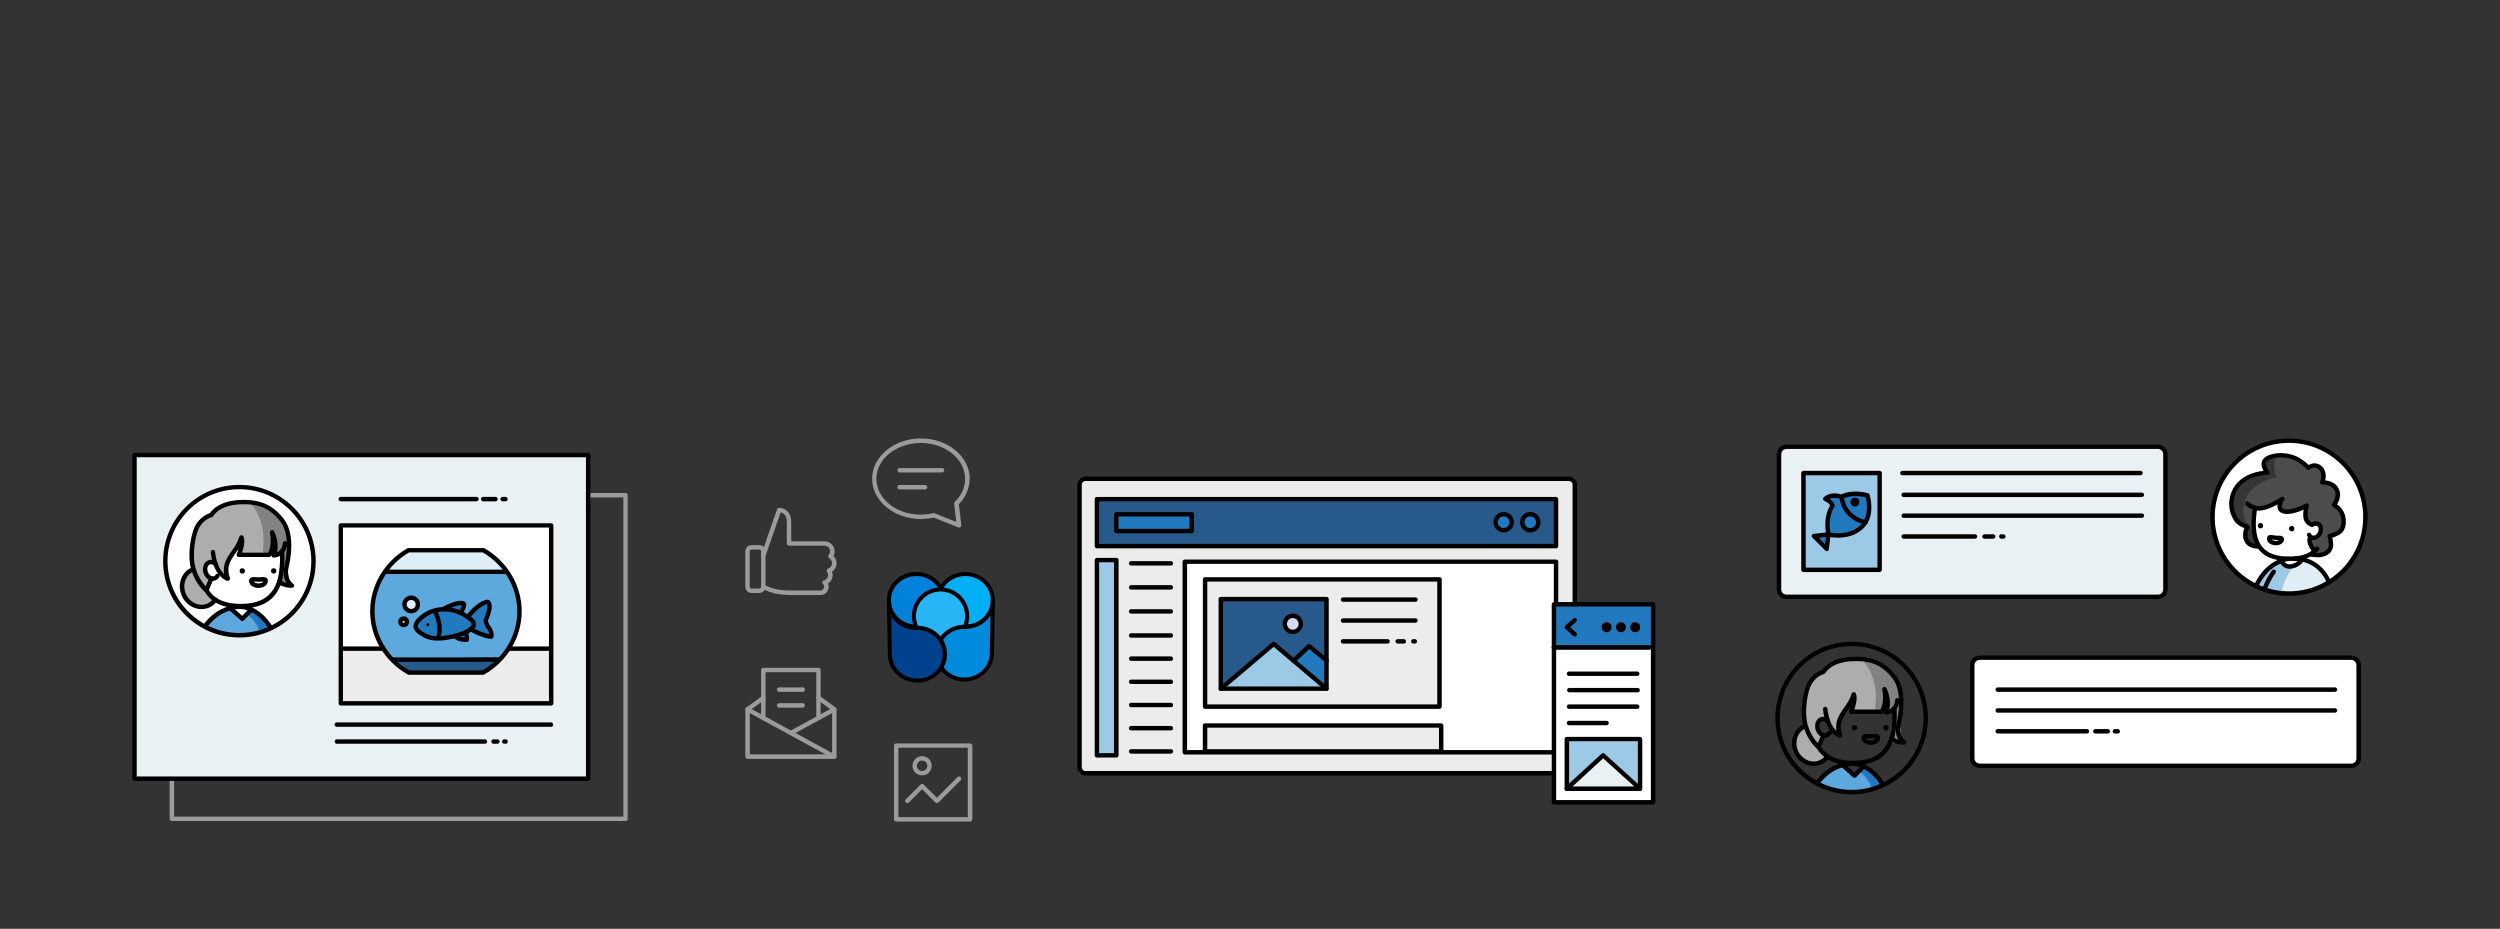 <?xml version="1.0" encoding="utf-8"?>
<!-- Generator: Adobe Illustrator 27.6.1, SVG Export Plug-In . SVG Version: 6.00 Build 0)  -->
<svg version="1.1" id="Layer_1" xmlns="http://www.w3.org/2000/svg" xmlns:xlink="http://www.w3.org/1999/xlink" x="0px" y="0px"
	 viewBox="0 0 2880 1070" style="enable-background:new 0 0 2880 1070;" xml:space="preserve">
<rect x="0" y="0" width="2880" height="1070" fill="#333333" stroke="none"/>
<style type="text/css">
	.st0{fill:#9B9B9B;}
	.st1{fill:#ECECEC;}
	.st2{fill:#9CC9E5;}
	.st3{fill:#FFFFFF;}
	.st4{fill:#27598B;}
	.st5{fill:#2279BE;}
	.st6{fill:#D4DAF4;}
	.st7{fill:#E9F1F4;}
	.st8{clip-path:url(#SVGID_00000061459630469573261260000006094577071174902927_);}
	.st9{fill:#ADADAD;}
	.st10{fill:#828282;}
	.st11{fill:#5DA8DD;}
	.st12{fill:#DFEDF4;}
	.st13{clip-path:url(#SVGID_00000122706213030509930800000009235136039242924966_);}
	.st14{clip-path:url(#SVGID_00000065041856598446962550000011941806114678287233_);}
	.st15{fill:#4D4C4D;}
	.st16{fill:#353535;}
	.st17{fill:#00AFF5;}
	.st18{fill:#0081DB;}
	.st19{fill:none;stroke:#000000;stroke-width:4.253;stroke-miterlimit:10;}
	.st20{fill:#27B5F6;}
	.st21{fill:#008ADB;}
	.st22{fill:#00418D;}
</style>
<path class="st0" d="M720.7,945.8H198c-1.4,0-2.6-1.1-2.6-2.5V570.4c0-1.4,1.1-2.5,2.6-2.5h522.6c1.4,0,2.5,1.1,2.5,2.5v372.8
	C723.2,944.7,722.1,945.8,720.7,945.8z M200.6,940.7h517.5V573H200.6L200.6,940.7z"/>
<rect x="1243.6" y="551.5" class="st1" width="570.6" height="339.3"/>
<rect x="1263.6" y="646.4" class="st2" width="22.3" height="225.6"/>
<rect x="1364.9" y="647.1" class="st3" width="427.6" height="219.5"/>
<rect x="1388.2" y="667.4" class="st1" width="272" height="149.7"/>
<rect x="1263.6" y="574.9" class="st4" width="528.8" height="54.2"/>
<circle class="st5" cx="1731.9" cy="601.7" r="9.3"/>
<circle class="st5" cx="1763.7" cy="601.6" r="9.3"/>
<rect x="1286" y="593.4" class="st5" width="86.9" height="17.5"/>
<path d="M1807.4,893.4h-557c-5.2,0-9.3-4.2-9.3-9.3V558.3c0-5.2,4.2-9.3,9.3-9.3h557c5.2,0,9.3,4.2,9.3,9.3V884
	C1816.7,889.2,1812.6,893.3,1807.4,893.4z M1250.4,554.1c-2.3,0-4.2,1.9-4.2,4.2V884c0,2.3,1.9,4.2,4.2,4.2h557
	c2.3,0,4.2-1.9,4.2-4.2V558.3c0-2.3-1.9-4.2-4.2-4.2H1250.4z"/>
<path d="M1792.5,869.2h-427.6c-1.4,0-2.6-1.1-2.6-2.5c0,0,0,0,0,0V647.1c0-1.4,1.1-2.5,2.6-2.5l0,0h427.6c1.4,0,2.6,1.1,2.6,2.5
	c0,0,0,0,0,0v219.5C1795,868,1793.9,869.2,1792.5,869.2L1792.5,869.2z M1367.5,864.1h422.5V649.6h-422.5V864.1z"/>
<path d="M1792.5,631.7h-528.8c-1.4,0-2.6-1.1-2.6-2.5c0,0,0,0,0,0v-54.2c0-1.4,1.1-2.5,2.6-2.5l0,0h528.8c1.4,0,2.6,1.1,2.6,2.5
	c0,0,0,0,0,0v54.2C1795,630.6,1793.9,631.7,1792.5,631.7z M1266.2,626.6h523.7v-49.1h-523.7V626.6z"/>
<path d="M1372.9,614.3H1286c-1.4,0-2.5-1.1-2.6-2.5v-19.3c0-1.4,1.1-2.5,2.6-2.5h86.9c1.4,0,2.6,1.1,2.6,2.5c0,0,0,0,0,0v19.3
	C1375.5,613.1,1374.3,614.3,1372.9,614.3L1372.9,614.3z M1288.5,609.2h81.8v-14.2h-81.8V609.2z"/>
<path d="M1732.2,613.4c-6.5,0-11.8-5.3-11.8-11.8s5.3-11.8,11.8-11.8c6.5,0,11.8,5.3,11.8,11.8
	C1744,608.1,1738.7,613.4,1732.2,613.4z M1732.2,594.9c-3.7,0-6.7,3-6.7,6.7s3,6.7,6.7,6.7c3.7,0,6.7-3,6.7-6.7
	C1738.9,597.9,1735.9,594.9,1732.2,594.9z"/>
<path d="M1762.9,613.4c-6.5,0-11.8-5.3-11.8-11.8s5.3-11.8,11.8-11.8c6.5,0,11.8,5.3,11.8,11.8
	C1774.7,608.1,1769.4,613.4,1762.9,613.4z M1762.9,594.9c-3.7,0-6.7,3-6.7,6.7c0,3.7,3,6.7,6.7,6.7c3.7,0,6.7-3,6.7-6.7
	C1769.6,597.9,1766.6,594.9,1762.9,594.9z"/>
<path d="M1349,651.5H1303c-1.4,0-2.5-1.1-2.5-2.6c0-1.4,1.1-2.5,2.5-2.5h45.9c1.4,0,2.5,1.1,2.5,2.6
	C1351.5,650.4,1350.4,651.5,1349,651.5z"/>
<path d="M1349,679.2H1303c-1.4,0-2.5-1.1-2.5-2.6c0-1.4,1.1-2.5,2.5-2.5h45.9c1.4,0,2.5,1.1,2.5,2.6
	C1351.5,678.1,1350.4,679.2,1349,679.2z"/>
<path d="M1349,706.9H1303c-1.4,0-2.5-1.1-2.5-2.6c0-1.4,1.1-2.5,2.5-2.5h45.9c1.4,0,2.5,1.1,2.5,2.6
	C1351.5,705.8,1350.4,706.9,1349,706.9z"/>
<path d="M1349,734.6H1303c-1.4,0-2.5-1.1-2.5-2.6c0-1.4,1.1-2.5,2.5-2.5h45.9c1.4,0,2.5,1.1,2.5,2.6
	C1351.5,733.5,1350.4,734.6,1349,734.6z"/>
<path d="M1349,761.3H1303c-1.4,0-2.5-1.1-2.5-2.6c0-1.4,1.1-2.5,2.5-2.5h45.9c1.4,0,2.5,1.1,2.5,2.6
	C1351.5,760.2,1350.4,761.3,1349,761.3z"/>
<path d="M1349,788H1303c-1.4,0-2.5-1.1-2.5-2.6c0-1.4,1.1-2.5,2.5-2.5h45.9c1.4,0,2.5,1.1,2.5,2.6C1351.5,786.9,1350.4,788,1349,788
	z"/>
<path d="M1349,814.7H1303c-1.4,0-2.5-1.1-2.5-2.6c0-1.4,1.1-2.5,2.5-2.5h45.9c1.4,0,2.5,1.1,2.5,2.6
	C1351.5,813.6,1350.4,814.7,1349,814.7z"/>
<path d="M1349,841.4H1303c-1.4,0-2.5-1.1-2.5-2.6c0-1.4,1.1-2.5,2.5-2.5h45.9c1.4,0,2.5,1.1,2.5,2.6
	C1351.5,840.3,1350.4,841.4,1349,841.4z"/>
<path d="M1349,868.2H1303c-1.4,0-2.5-1.1-2.5-2.6c0-1.4,1.1-2.5,2.5-2.5h45.9c1.4,0,2.6,1.1,2.6,2.5
	C1351.5,867,1350.4,868.1,1349,868.2C1349,868.2,1349,868.2,1349,868.2z"/>
<path d="M1658.3,816.6h-270c-1.4,0-2.6-1.1-2.6-2.5c0,0,0,0,0,0V667.4c0-1.4,1.1-2.5,2.6-2.5l0,0h270c1.4,0,2.6,1.1,2.6,2.5
	c0,0,0,0,0,0V814C1660.8,815.4,1659.7,816.6,1658.3,816.6L1658.3,816.6z M1390.8,811.5h264.9V670h-264.9V811.5z"/>
<path d="M1286,872.7h-22.3c-1.4,0-2.6-1.1-2.6-2.5c0,0,0,0,0,0V645.2c0-1.4,1.1-2.5,2.6-2.5l0,0h22.3c1.4,0,2.6,1.1,2.6,2.5
	c0,0,0,0,0,0v224.9C1288.5,871.5,1287.4,872.7,1286,872.7L1286,872.7z M1266.2,867.6h17.2V647.7h-17.2L1266.2,867.6z"/>
<path class="st0" d="M1104.7,607.7c-0.3,0-0.6-0.1-0.9-0.2l-28.1-11.2c-4.9,1-9.9,1.5-14.8,1.6c-31,0-56.2-20.8-56.2-46.4
	s25.2-46.4,56.2-46.4s56.2,20.8,56.2,46.4c-0.2,11-4.7,21.5-12.5,29.3l2.8,24.1c0.2,1.4-0.8,2.7-2.2,2.8
	C1104.9,607.7,1104.8,607.7,1104.7,607.7L1104.7,607.7z M1075.9,591.2c0.3,0,0.6,0.1,0.9,0.2l24.8,9.9l-2.4-21.1
	c-0.1-0.8,0.2-1.6,0.8-2.2c7.4-6.8,11.7-16.4,11.8-26.4c0-22.8-22.9-41.3-51.1-41.3s-51.1,18.5-51.1,41.3s22.9,41.3,51.1,41.3
	c4.9-0.1,9.8-0.6,14.6-1.7C1075.5,591.2,1075.7,591.2,1075.9,591.2z"/>
<path class="st0" d="M1085.2,544.3h-48.8c-1.4,0-2.5-1.1-2.5-2.6c0-1.4,1.1-2.5,2.5-2.5h48.8c1.4,0,2.5,1.1,2.5,2.6
	C1087.7,543.2,1086.6,544.3,1085.2,544.3z"/>
<path class="st0" d="M1065.7,563.8h-29.3c-1.4,0-2.6-1.1-2.6-2.5c0-1.4,1.1-2.6,2.5-2.6c0,0,0,0,0,0h29.3c1.4,0,2.6,1.1,2.6,2.5
	C1068.2,562.7,1067.1,563.8,1065.7,563.8C1065.7,563.8,1065.7,563.8,1065.7,563.8z"/>
<path class="st0" d="M907.4,685.3c-10.2,0-20.2-2.4-29.3-7.1c-1.3-0.6-1.7-2.2-1.1-3.4c0.6-1.3,2.2-1.7,3.4-1.1l0,0
	c8.7,4.5,18.5,6.7,28.3,6.5h36.4c2.3,0,4.2-1.9,4.3-4.2c0-1.2-0.5-2.3-1.3-3.1c-1-1-1.1-2.6-0.1-3.6c0.3-0.3,0.7-0.6,1.2-0.7
	c3.5-1,5.5-4.5,4.5-8c-0.2-0.7-0.5-1.3-0.9-1.9c-0.8-1.2-0.5-2.8,0.7-3.5c0.2-0.1,0.4-0.2,0.6-0.3c3.4-1.2,5.2-4.8,4-8.2
	c-0.5-1.5-1.5-2.7-2.8-3.5c-1.2-0.7-1.6-2.3-0.9-3.5c0.1-0.1,0.2-0.3,0.3-0.4c2.3-2.7,2-6.8-0.7-9.1c-1.2-1-2.7-1.6-4.2-1.6h-40.9
	c-1.4,0-2.5-1.1-2.5-2.5v-25c0-8-4.5-10.2-7.1-10.8l-17.5,50.3c-0.5,1.3-1.9,2-3.3,1.5c-1.3-0.5-2-1.9-1.5-3.2l18.2-52.2
	c0.4-1,1.3-1.7,2.4-1.7c4.8,0,13.9,3.4,13.9,16.2v22.4h38.4c6.4,0,11.6,5.2,11.6,11.6c0,1.8-0.4,3.7-1.3,5.3
	c4.6,4.4,4.8,11.7,0.3,16.4c-0.6,0.6-1.3,1.2-2,1.7c1.8,5,0,10.6-4.4,13.5c-0.1,0.1-0.2,0.1-0.3,0.2c2.1,4.7,0,10.2-4.7,12.4
	c-1.2,0.5-2.5,0.8-3.9,0.8h-36.3C908.4,685.3,907.9,685.3,907.4,685.3z"/>
<path class="st0" d="M874.8,683.1h-9.1c-3.9,0-7.1-3.2-7.1-7.1v-40.9c0-3.9,3.2-7.1,7.1-7.1h9.1c3.9,0,7.1,3.2,7.1,7.1V676
	C881.8,679.9,878.7,683.1,874.8,683.1z M865.7,633.1c-1.1,0-2,0.9-2,2V676c0,1.1,0.9,2,2,2h9.1c1.1,0,2-0.9,2-2v-40.9
	c0-1.1-0.9-2-2-2L865.7,633.1z"/>
<rect x="1790.1" y="696.1" class="st5" width="115.2" height="49.6"/>
<rect x="1790.1" y="747.2" class="st3" width="114.2" height="177.1"/>
<path d="M1900.1,748.3h-109.9c-1.4,0-2.6-1.1-2.6-2.5c0-1.4,1.1-2.6,2.5-2.6c0,0,0,0,0,0h109.9c1.4,0,2.5,1.1,2.5,2.6
	C1902.6,747.1,1901.5,748.3,1900.1,748.3z"/>
<path d="M1900.1,748.3h-109.9c-1.4,0-2.6-1.1-2.6-2.5c0-1.4,1.1-2.6,2.5-2.6c0,0,0,0,0,0h109.9c1.4,0,2.5,1.1,2.5,2.6
	C1902.6,747.1,1901.5,748.3,1900.1,748.3z"/>
<path d="M1814.1,733.3c-0.6,0-1.2-0.2-1.7-0.7l-9-8.1c-1.1-0.9-1.2-2.5-0.2-3.6c0.9-1.1,2.5-1.2,3.6-0.2c0,0,0,0,0,0l9,8.1
	c1,0.9,1.1,2.6,0.2,3.6C1815.5,733,1814.8,733.3,1814.1,733.3L1814.1,733.3z"/>
<path d="M1805.1,725.1c-1.4,0-2.6-1.1-2.6-2.5c0-0.7,0.3-1.4,0.8-1.9l9-8.1c1-0.9,2.7-0.9,3.6,0.2c0.9,1,0.9,2.7-0.2,3.6l0,0l-9,8.1
	C1806.3,724.9,1805.7,725.1,1805.1,725.1z"/>
<circle cx="1850.8" cy="722.6" r="5.7"/>
<circle cx="1867.3" cy="722.6" r="5.7"/>
<circle cx="1883.8" cy="722.6" r="5.7"/>
<path d="M1886.2,778.7h-78.7c-1.4,0-2.6-1.1-2.6-2.5c0-1.4,1.1-2.6,2.5-2.6c0,0,0,0,0,0h78.7c1.4,0,2.5,1.1,2.5,2.6
	C1888.7,777.5,1887.6,778.7,1886.2,778.7z"/>
<path d="M1886.6,797.6h-78.7c-1.4,0-2.6-1.1-2.6-2.5c0-1.4,1.1-2.6,2.5-2.6c0,0,0,0,0,0h78.7c1.4,0,2.6,1.1,2.6,2.5
	C1889.2,796.5,1888,797.6,1886.6,797.6C1886.6,797.6,1886.6,797.6,1886.6,797.6z"/>
<path d="M1886.2,816.6h-78.7c-1.4,0-2.6-1.1-2.6-2.5c0-1.4,1.1-2.6,2.5-2.6c0,0,0,0,0,0h78.7c1.4,0,2.5,1.1,2.5,2.6
	C1888.7,815.4,1887.6,816.6,1886.2,816.6z"/>
<path d="M1850.8,835.5h-43.3c-1.4,0-2.6-1.1-2.6-2.5c0-1.4,1.1-2.6,2.5-2.6c0,0,0,0,0,0h43.3c1.4,0,2.6,1.1,2.6,2.5
	C1853.4,834.4,1852.2,835.5,1850.8,835.5C1850.8,835.5,1850.8,835.5,1850.8,835.5z"/>
<path d="M1904.4,926.8h-114.2c-1.4,0-2.6-1.1-2.6-2.5c0,0,0,0,0,0V696.1c0-1.4,1.1-2.5,2.6-2.5h114.2c1.4,0,2.5,1.1,2.6,2.5v228.2
	C1906.9,925.7,1905.8,926.8,1904.4,926.8z M1792.7,921.7h109.1V698.7h-109.1V921.7z"/>
<rect x="1805.1" y="851.3" class="st2" width="84.3" height="57.2"/>
<path d="M1889.3,911.1h-84.3c-1.4,0-2.6-1.1-2.6-2.5c0,0,0,0,0,0v-57.2c0-1.4,1.1-2.5,2.6-2.5h84.3c1.4,0,2.5,1.1,2.6,2.5v57.2
	C1891.9,909.9,1890.7,911.1,1889.3,911.1L1889.3,911.1z M1807.6,906h79.2v-52.1h-79.2V906z"/>
<path class="st0" d="M961,874.2h-99.9c-1.4,0-2.5-1.1-2.5-2.5v-54.5c0-0.8,0.4-1.6,1.1-2.1l18.2-13.2c1.2-0.8,2.7-0.5,3.6,0.6
	c0.8,1.1,0.5,2.7-0.6,3.5l-17.1,12.4v50.6h94.8v-50.6L941.4,806c-1.1-0.8-1.4-2.4-0.6-3.6s2.4-1.4,3.6-0.6l18.2,13.2
	c0.7,0.5,1.1,1.2,1.1,2.1v54.5C963.6,873,962.4,874.2,961,874.2C961,874.2,961,874.2,961,874.2z"/>
<path class="st0" d="M942.9,829.7c-1.4,0-2.5-1.1-2.5-2.5v-52.8h-58.5v52.8c0,1.4-1.1,2.5-2.6,2.5c-1.4,0-2.5-1.1-2.5-2.5v-55.4
	c0-1.4,1.1-2.5,2.5-2.5h63.6c1.4,0,2.5,1.1,2.5,2.5v55.4C945.4,828.5,944.3,829.7,942.9,829.7C942.9,829.7,942.9,829.7,942.9,829.7z
	"/>
<path class="st0" d="M961,874.2c-0.4,0-0.8-0.1-1.2-0.3l-99.9-54.5c-1.2-0.7-1.7-2.3-1-3.5c0.7-1.2,2.2-1.6,3.4-1l99.9,54.5
	c1.2,0.7,1.7,2.2,1,3.5C962.8,873.7,961.9,874.2,961,874.2L961,874.2z"/>
<path class="st0" d="M911.1,846.9c-1.4,0-2.6-1.1-2.6-2.5c0-0.9,0.5-1.8,1.3-2.2l49.9-27.2c1.2-0.7,2.8-0.2,3.4,1.1
	c0.6,1.2,0.2,2.7-1,3.4l-49.9,27.2C911.9,846.8,911.5,846.9,911.1,846.9z"/>
<path class="st0" d="M924.7,797h-27.2c-1.4,0-2.5-1.1-2.5-2.6c0-1.4,1.1-2.5,2.5-2.5h27.2c1.4,0,2.6,1.1,2.6,2.5
	S926.1,797,924.7,797C924.7,797,924.7,797,924.7,797z"/>
<path class="st0" d="M924.7,815.2h-27.2c-1.4,0-2.5-1.1-2.5-2.6c0-1.4,1.1-2.5,2.5-2.5h27.2c1.4,0,2.5,1.1,2.5,2.6
	C927.2,814,926.1,815.1,924.7,815.2z"/>
<path class="st0" d="M1117.5,946.4h-85c-1.4,0-2.6-1.1-2.6-2.5c0,0,0,0,0,0v-85c0-1.4,1.1-2.5,2.6-2.5l0,0h85c1.4,0,2.6,1.1,2.6,2.5
	c0,0,0,0,0,0v85C1120.1,945.2,1118.9,946.4,1117.5,946.4C1117.5,946.4,1117.5,946.4,1117.5,946.4z M1035,941.3h79.9v-79.9H1035
	V941.3z"/>
<path class="st0" d="M1079.3,925.1c-0.7,0-1.3-0.3-1.8-0.7l-15.2-15.2l-15.2,15.2c-1,1-2.6,1-3.6,0c-1-1-1-2.6,0-3.6c0,0,0,0,0,0
	l17-17c1-1,2.6-1,3.6,0c0,0,0,0,0,0l15.2,15.2l23.7-23.7c1-1,2.6-1,3.6,0c1,1,1,2.6,0,3.6l-25.5,25.5
	C1080.6,924.8,1079.9,925.1,1079.3,925.1z"/>
<path class="st0" d="M1062.3,893.2c-6.1,0-11.1-4.9-11.1-11c0-6.1,4.9-11.1,11-11.1s11.1,4.9,11.1,11c0,0,0,0,0,0
	C1073.3,888.3,1068.4,893.2,1062.3,893.2z M1062.3,876.2c-3.3,0-6,2.7-6,6c0,3.3,2.7,6,6,6c3.3,0,6-2.7,6-6c0,0,0,0,0,0
	C1068.2,878.9,1065.5,876.2,1062.3,876.2L1062.3,876.2z"/>
<rect x="1406.7" y="690.1" class="st4" width="121.4" height="101.7"/>
<circle class="st6" cx="1489.3" cy="718.7" r="9.2"/>
<polygon class="st5" points="1489.3,760.4 1507.8,744.5 1528.1,761.2 1528.1,793.9 "/>
<polygon class="st2" points="1407.9,792.1 1467.2,741.8 1489.3,760.4 1528.1,793.9 "/>
<path d="M1528.1,795.9h-121.7c-1.4,0-2.6-1.1-2.6-2.5c0,0,0,0,0,0V690.1c0-1.4,1.1-2.5,2.6-2.5l0,0h121.7c1.4,0,2.6,1.1,2.6,2.5
	c0,0,0,0,0,0v103.2C1530.6,794.8,1529.5,795.9,1528.1,795.9C1528.1,795.9,1528.1,795.9,1528.1,795.9z M1408.9,790.8h116.6v-98.1
	h-116.6V790.8z"/>
<path d="M1528.1,795.9c-0.6,0-1.2-0.2-1.6-0.6l-59.2-50.2l-59.2,50.2c-1.1,0.9-2.7,0.8-3.6-0.3c-0.9-1.1-0.8-2.7,0.3-3.6
	c0,0,0,0,0,0l60.8-51.6c1-0.8,2.3-0.8,3.3,0l60.8,51.6c1.1,0.9,1.2,2.5,0.3,3.6C1529.5,795.6,1528.8,795.9,1528.1,795.9
	L1528.1,795.9z"/>
<path d="M1489.3,730.4c-6.5,0-11.8-5.3-11.8-11.8s5.3-11.8,11.8-11.8c6.5,0,11.8,5.3,11.8,11.8
	C1501,725.2,1495.8,730.4,1489.3,730.4z M1489.3,712c-3.7,0-6.7,3-6.7,6.7c0,3.7,3,6.7,6.7,6.7c3.7,0,6.7-3,6.7-6.7
	C1495.9,715,1492.9,712,1489.3,712L1489.3,712z"/>
<path d="M1490.1,763.7c-1.4,0-2.5-1.1-2.5-2.6c0-0.7,0.3-1.4,0.8-1.9l17.9-16.7c0.9-0.9,2.4-0.9,3.4-0.1l20.1,16.5
	c1.1,0.9,1.2,2.5,0.4,3.6c-0.9,1.1-2.5,1.2-3.6,0.4l-18.4-15.1l-16.2,15.2C1491.4,763.5,1490.7,763.7,1490.1,763.7z"/>
<path d="M1630.6,693.3h-83.5c-1.4,0-2.5-1.1-2.5-2.6c0-1.4,1.1-2.5,2.5-2.5h83.5c1.4,0,2.6,1.1,2.6,2.5
	C1633.2,692.2,1632,693.3,1630.6,693.3C1630.6,693.3,1630.6,693.3,1630.6,693.3z"/>
<path d="M1630.6,717.4h-83.5c-1.4,0-2.5-1.1-2.5-2.6c0-1.4,1.1-2.5,2.5-2.5h83.5c1.4,0,2.6,1.1,2.6,2.5
	C1633.2,716.2,1632,717.4,1630.6,717.4C1630.6,717.4,1630.6,717.4,1630.6,717.4z"/>
<path d="M1598.6,741.4h-51.5c-1.4,0-2.5-1.1-2.5-2.6c0-1.4,1.1-2.5,2.5-2.5h51.5c1.4,0,2.5,1.1,2.5,2.6
	C1601.1,740.3,1600,741.4,1598.6,741.4z"/>
<path d="M1617.3,741.4h-7.1c-1.4,0-2.6-1.1-2.6-2.5c0-1.4,1.1-2.6,2.5-2.6c0,0,0,0,0,0h7.1c1.4,0,2.5,1.1,2.5,2.6
	C1619.8,740.3,1618.7,741.4,1617.3,741.4z"/>
<path d="M1629.9,741.4h-1.7c-1.4,0-2.6-1.1-2.6-2.5c0-1.4,1.1-2.6,2.5-2.6c0,0,0,0,0,0h1.7c1.4,0,2.6,1.1,2.6,2.5
	C1632.4,740.3,1631.3,741.4,1629.9,741.4C1629.9,741.4,1629.9,741.4,1629.9,741.4z"/>
<rect x="1388.2" y="835.7" class="st1" width="272" height="29.9"/>
<path d="M1660.2,868.2h-272c-1.4,0-2.6-1.1-2.6-2.5c0,0,0,0,0,0v-29.9c0-1.4,1.1-2.5,2.6-2.5h272c1.4,0,2.5,1.1,2.6,2.5v29.9
	C1662.8,867,1661.6,868.2,1660.2,868.2L1660.2,868.2z M1390.8,863.1h266.9v-24.8h-266.9L1390.8,863.1z"/>
<rect x="155" y="524.2" class="st7" width="522.6" height="372.8"/>
<path d="M677.6,899.6H155c-1.4,0-2.6-1.1-2.6-2.5V524.2c0-1.4,1.1-2.5,2.6-2.5h522.6c1.4,0,2.5,1.1,2.5,2.5v372.8
	C680.2,898.5,679,899.6,677.6,899.6z M157.5,894.5h517.5V526.8H157.5L157.5,894.5z"/>
<circle class="st3" cx="275.8" cy="646.4" r="85.4"/>
<rect x="392.6" y="605.2" class="st3" width="242.4" height="205"/>
<g>
	<defs>
		<circle id="SVGID_1_" cx="277.5" cy="646.4" r="85.4"/>
	</defs>
	<clipPath id="SVGID_00000118395084934445425190000003712507594918135693_">
		<use xlink:href="#SVGID_1_"  style="overflow:visible;"/>
	</clipPath>
	<g style="clip-path:url(#SVGID_00000118395084934445425190000003712507594918135693_);">
		<polygon class="st9" points="220.8,656.1 212.4,662.8 209.6,674.7 210.4,683.7 217.4,693 228.8,698.9 238,698.2 247.9,690.7 		"/>
		<polyline class="st9" points="279.1,623.4 265.3,642.7 260.4,657.7 260.4,665.8 247.5,649.2 236.3,649.2 236.3,660.8 243.7,667.4 
			236.3,679.9 225.7,663.3 220.8,642.7 224.8,612.9 237.7,594.6 245.3,590.8 261.8,581 286.4,578.7 312.2,587 328.3,604.8 
			333,626.3 330.6,650.6 334.1,674.7 320,674.7 325,634.9 315.3,640.9 315.9,629.3 308.9,638.8 274.8,638.8 		"/>
		<path class="st10" d="M334.1,674.7l-3.4-24.1l2.4-24.3l-4.8-21.5L312.2,587l-24.7-8c14.1,14.3,17.9,34.8,15.5,54.3
			c0.2,1.8,0.3,3.7,0.3,5.5h5.6l6.9-9.5l-0.6,11.6l9.7-6.1l-5,39.9L334.1,674.7z"/>
		<polygon class="st11" points="228.8,734.4 247.9,709.2 265.3,700.5 278.6,712.8 289.5,702 312.2,723.5 318,734.4 		"/>
		<path class="st5" d="M299.9,734.4H318l-5.9-10.9L289.5,702l-5.4,5.4c0,0.1,0.1,0.1,0.1,0.2C293.3,713.6,299.1,723.5,299.9,734.4z"
			/>
		<path d="M277.6,700.8c-20.4,0-34.1-6.4-42.1-19.6c-0.7-1.2-0.4-2.8,0.8-3.5c1.2-0.7,2.8-0.4,3.5,0.8c0,0,0,0,0,0.1
			c6.9,11.5,19.2,17.1,37.7,17.1c39.7,0,45.1-27,45.1-53.5c0-2.5-0.1-4.9-0.2-7.2c-0.1-1.4,1-2.6,2.4-2.7c0,0,0,0,0,0
			c1.4-0.1,2.6,0.9,2.7,2.3c0,0,0,0,0,0.1c0.1,2.4,0.2,4.9,0.2,7.5C327.8,669.5,322.1,700.8,277.6,700.8z"/>
		<path d="M245.2,669.2c-4.6,0-9.1-3.6-10.8-9.1c-1-2.9-0.9-6,0.1-8.9c0.9-2.8,3.1-4.9,5.9-5.9c3.3-1.1,7,0,9.8,2.8c1,1,1,2.6,0,3.6
			c-1,1-2.6,1-3.6,0c-1.5-1.5-3.2-2.1-4.7-1.6c-1.2,0.5-2.2,1.5-2.6,2.8c-0.6,1.8-0.6,3.8,0,5.6c1.2,3.7,4.4,6.2,7,5.4
			c0.9-0.3,1.6-0.9,2.1-1.8c0.8-1.2,2.3-1.5,3.5-0.8c1.2,0.7,1.5,2.3,0.8,3.4c-1.1,1.9-2.9,3.3-4.9,4
			C246.9,669,246.1,669.2,245.2,669.2z"/>
		<circle cx="279.1" cy="657.7" r="3.1"/>
		<circle cx="315.3" cy="657.7" r="3.1"/>
		<path d="M297.8,677.3c-6.1,0-10.8-3.5-10.8-8c-0.1-1.2,0.4-2.4,1.3-3.3c1.6-1.5,3.8-1.3,6.3-1.1c2.1,0.2,4.3,0.2,6.4,0
			c2.5-0.2,4.7-0.4,6.3,1.1c0.9,0.8,1.4,2,1.3,3.3C308.6,673.8,303.9,677.3,297.8,677.3z M292.3,669.9c0.6,1.1,2.7,2.2,5.5,2.2
			c2.9,0,5-1.2,5.6-2.2c-0.6,0-1.3,0.1-1.9,0.1c-2.4,0.2-4.9,0.2-7.3,0C293.6,670,292.8,670,292.3,669.9L292.3,669.9z"/>
		<path d="M262.3,669.2c-0.2,0-0.5,0-0.7-0.1c-0.6-0.2-15.9-4.8-18.8-32.8c-0.2-1.4,0.8-2.7,2.2-2.8c1.4-0.2,2.7,0.8,2.8,2.2
			c0,0,0,0.1,0,0.1c1.5,14.5,6.5,21.8,10.3,25.3c-0.7-4.9-0.1-10,1.8-14.6c1.9-4.2,4.3-8.2,7.1-11.9c3.2-4.6,6.6-9.3,8.7-16.2
			c0.3-1,1.2-1.7,2.3-1.8c1.1-0.1,2.1,0.5,2.5,1.5c2.3,5.2,0,13.7-1.7,18.6h29.9c5.4-8.6,2.3-22.9,2.3-23c-0.3-1.4,0.6-2.7,1.9-3
			c1.1-0.3,2.3,0.3,2.8,1.3c0.3,0.5,6.2,12.1,3.4,24.4c6.4-2.8,6.7-10.2,6.7-10.6c0.1-1.4,1.2-2.5,2.6-2.5c1.4,0,2.5,1.2,2.5,2.6
			c-0.1,5.3-3.5,15.5-15.3,16.5c-0.9,0.1-1.8-0.3-2.3-1c-0.4-0.5-0.5-1.1-0.5-1.7c-0.2,0.3-0.5,0.7-0.7,1c-0.5,0.6-1.2,1-2,1h-35
			c-1.4,0-2.6-1.1-2.5-2.6c0-0.3,0.1-0.7,0.2-1c0.8-2,1.5-3.9,2.1-6c-1.2,1.8-2.4,3.6-3.6,5.3c-2.6,3.4-4.8,7.1-6.5,10.9
			c-2.2,5.5-2.2,11.6,0,17.1c0.6,1.3,0,2.8-1.3,3.4C263,669.1,262.6,669.2,262.3,669.2L262.3,669.2z"/>
		<path d="M237.7,682.4c-0.6,0-1.1-0.2-1.6-0.5c-0.4-0.3-10.4-8.1-15.6-25.1c-5.2-16.9-0.8-44.5,6.4-54.4
			c5.7-7.8,12.2-10.4,14.8-11.2c2.3-3.5,11.1-14,34.1-15.2c23.3-1.2,38.7,5.4,51.4,22.2c12.7,16.8,7.9,44.3,5.3,55.3
			c-3.2,13.6,5.1,18.9,5.2,18.9c1.2,0.7,1.6,2.3,0.9,3.5c-0.4,0.7-1.2,1.2-2,1.2c-0.5,0-12,0.8-16.8-6.3c-0.8-1.2-0.4-2.8,0.7-3.5
			c1.2-0.8,2.7-0.5,3.5,0.7c1.3,1.9,3.6,2.9,6,3.5c-2.5-3.9-4.5-10.1-2.4-19.2c1.9-8.1,7.3-35.6-4.4-51.1s-25.3-21.3-47-20.2
			c-23.8,1.2-30.2,13-30.5,13.5c-0.4,0.7-1.1,1.2-1.9,1.4c-0.3,0-6.8,1.3-12.7,9.4c-6.4,8.8-10.3,34.6-5.6,49.9
			c2.2,7.5,6.1,14.4,11.4,20.2l4.3-10.1c0.5-1.3,2-2,3.3-1.4s2,2,1.4,3.3c0,0,0,0.1,0,0.1l-5.7,13.5c-0.3,0.7-0.9,1.3-1.7,1.5
			C238.2,682.4,237.9,682.4,237.7,682.4z"/>
		<path d="M232,701.7c-9.4,0-18.6-5.9-22.7-15.6c-5.5-12.7-0.3-27.2,11.5-32.3c1.3-0.6,2.8,0,3.4,1.3c0.6,1.3,0,2.8-1.3,3.4l0,0
			c-9.2,4-13.2,15.5-8.8,25.6s15.4,15.2,24.7,11.2c2.9-1.3,5.4-3.3,7.2-5.9c0.8-1.1,2.4-1.4,3.6-0.6c1.1,0.8,1.4,2.3,0.6,3.5
			c-2.3,3.4-5.6,6.1-9.4,7.7C237.9,701.1,235,701.7,232,701.7z"/>
		<path d="M318.2,737.3c-1,0-2-0.6-2.4-1.6c-0.2-0.4-15.7-37.9-44.3-33.8c-29.1,4.1-40.2,33.5-40.3,33.7c-0.5,1.3-2,2-3.3,1.5
			c-1.3-0.5-1.9-1.9-1.5-3.2c0.5-1.3,12.2-32.5,44.4-37c13.6-1.9,26.5,4,37.5,17c5,6.1,9.2,12.8,12.3,20c0.5,1.3-0.1,2.8-1.4,3.3
			C318.8,737.2,318.5,737.3,318.2,737.3L318.2,737.3z"/>
		<path d="M279.1,715.4c-0.6,0-1.2-0.2-1.7-0.6l-13.8-12.3c-1.1-0.9-1.1-2.5-0.2-3.6c0.9-1.1,2.5-1.1,3.6-0.2l12,10.7l8.7-9
			c1-1,2.6-1.1,3.6-0.1c1,1,1.1,2.6,0.1,3.6c0,0,0,0,0,0L281,714.6C280.5,715.1,279.8,715.4,279.1,715.4z"/>
	</g>
</g>
<path d="M275.8,734.4c-48.6,0-87.9-39.4-87.9-87.9c0-48.6,39.4-87.9,87.9-87.9c48.6,0,87.9,39.4,87.9,87.9
	C363.7,695,324.4,734.3,275.8,734.4z M275.8,563.6c-45.8,0-82.8,37.1-82.8,82.8s37.1,82.8,82.8,82.8s82.8-37.1,82.8-82.8
	c0,0,0,0,0,0C358.6,600.7,321.5,563.6,275.8,563.6L275.8,563.6z"/>
<rect x="392.6" y="747.2" class="st1" width="242.4" height="63"/>
<path d="M548.9,577.5H392.6c-1.4,0-2.6-1.1-2.6-2.5c0-1.4,1.1-2.6,2.5-2.6c0,0,0,0,0,0h156.4c1.4,0,2.6,1.1,2.6,2.5
	S550.3,577.5,548.9,577.5C548.9,577.5,548.9,577.5,548.9,577.5z"/>
<path d="M570.9,577.5h-14.3c-1.4,0-2.6-1.1-2.6-2.5s1.1-2.6,2.5-2.6c0,0,0,0,0,0h14.3c1.4,0,2.5,1.1,2.5,2.6
	C573.4,576.3,572.3,577.5,570.9,577.5z"/>
<path d="M582.4,577.5h-3.3c-1.4,0-2.6-1.1-2.6-2.5s1.1-2.6,2.5-2.6c0,0,0,0,0,0h3.3c1.4,0,2.5,1.1,2.5,2.6
	C585,576.3,583.8,577.5,582.4,577.5z"/>
<path d="M634.9,812.8H392.6c-1.4,0-2.5-1.1-2.5-2.5v-205c0-1.4,1.1-2.5,2.5-2.5h242.4c1.4,0,2.5,1.1,2.5,2.5v205
	C637.5,811.6,636.3,812.8,634.9,812.8z M395.1,807.7h237.3V607.7H395.1L395.1,807.7z"/>
<polygon class="st12" points="468.8,634.9 455.3,646.4 442.2,661 433.5,677.5 429.6,694.7 429.9,716.3 438.1,742.8 454.4,764.3 
	467.3,773 473.7,774.8 556.3,775.6 578.5,756.9 590.3,737.8 597,710.6 597,689 588.6,667.9 575.8,650.9 558.5,636.1 552.5,633.9 "/>
<polyline class="st11" points="445,657.8 433.5,677.5 429.8,708.6 437.4,740.6 467.3,773 473.7,774.8 556.3,775.6 578.5,756.9 
	595.6,730.6 598.5,707.7 597,684.6 587.4,663.1 583.1,659 "/>
<polygon class="st5" points="479.4,718.7 491.1,706.1 506.3,700.4 512.3,700.9 522.6,694.7 534.5,694.7 531.1,705.1 538.4,710.6 
	549.1,699 560.4,693.5 563.8,696.3 562.1,707.7 559.8,716.3 565.9,730.1 564.5,732.8 544.1,724.6 537.7,728.8 537.7,736.8 
	522.6,733.4 502,736.8 485,730.4 478.8,723.2 "/>
<circle class="st12" cx="473.6" cy="697.2" r="6.9"/>
<polyline class="st4" points="455.2,759.8 578.5,756.9 556.3,775.6 473.7,774.8 "/>
<circle class="st12" cx="465.5" cy="717" r="4.4"/>
<path d="M557,777.4h-86.6l-0.6-0.3c-26.8-15.1-43.4-43-43.4-72.9c0-29.6,16.4-57.4,42.8-72.5l0.6-0.3h87.8l0.6,0.3
	c26.4,15.1,42.8,42.9,42.8,72.5c0,29.9-16.6,57.8-43.4,72.9L557,777.4z M471.8,772.3h83.9c24.8-14.2,40.2-40.3,40.2-68.1
	c0-27.6-15.2-53.5-39.7-67.8h-85c-24.5,14.3-39.7,40.2-39.7,67.8C431.6,732,447,758.1,471.8,772.3L471.8,772.3z"/>
<path d="M504.6,738c-2.1,0-4.2-0.1-6.3-0.4c-2.7-0.4-5.4-1.1-7.9-2.2c-1.6-0.7-3.2-1.6-4.7-2.6c-0.6-0.3-1.1-0.7-1.7-1
	c-4.3-2.5-8.6-7-7.6-11.8c1.1-5.5,6-9.5,10.5-12.9c8.1-6,19.5-8.8,30.5-7.5c8.3,1.1,16.1,4.3,22.9,9.1c1.7,1.2,3.4,2.5,4.9,4
	c2.4,2.4,3.5,4.9,3.2,7.5c-0.4,3.6-3.4,5.7-4.3,6.3c-4.4,3.8-9.7,5.8-14.2,7.2c-5.5,1.7-11.1,2.9-16.8,3.7
	C510.2,737.8,507.4,738,504.6,738z M511.8,704.4c-8.1,0-16,2.4-21.9,6.8c-2.9,2.2-7.7,5.8-8.5,9.8c-0.4,2,2.3,4.7,5.2,6.4
	c0.6,0.4,1.2,0.7,1.8,1.1c1.3,0.8,2.6,1.6,4,2.2c2.1,0.9,4.4,1.5,6.6,1.8c4.4,0.6,8.9,0.5,13.3-0.2c5.4-0.7,10.7-1.9,15.9-3.5
	c4.1-1.3,8.9-3,12.6-6.3c0.1-0.1,0.3-0.2,0.4-0.3c1-0.6,1.8-1.6,2.1-2.7c0.1-1.1-0.8-2.4-1.7-3.2l0,0c-1.3-1.3-2.8-2.4-4.3-3.4
	c-6.1-4.4-13.1-7.2-20.6-8.2C515.1,704.5,513.4,704.4,511.8,704.4L511.8,704.4z"/>
<path d="M565,735.9c-5.5,0-22-6.5-24.5-9.9c-0.9-1.1-0.6-2.7,0.5-3.6c1.1-0.9,2.7-0.6,3.6,0.5l0,0c1.7,2,14.4,7,19.1,7.8
	c-0.4-2.5-1.5-4.8-3-6.7c-2.8-3.3-3.7-8.5-3.7-9c-0.1-0.5,0-1,0.2-1.4c5.3-12.1,4.4-16.5,3.9-17.5v0c-2.5,0.5-10.1,3.1-20.2,16.4
	c-0.8,1.1-2.4,1.4-3.6,0.5c-1.1-0.8-1.4-2.4-0.5-3.6c0,0,0,0,0,0c14.1-18.4,24.2-18.6,25.3-18.5c0.3,0,0.6,0.1,0.8,0.2
	c1.3,0.6,2.3,1.7,2.8,3.1c1.7,4.2,0.5,11.2-3.7,20.8c0.4,2.1,1.2,4.1,2.5,5.8c2.6,3,5.3,9.5,3.9,13.2c-0.4,1.1-1.5,1.9-2.7,2
	C565.5,735.9,565.3,736,565,735.9z"/>
<path d="M530.4,708.6c-1.4,0-2.5-1.1-2.5-2.6c0-0.5,0.2-1,0.5-1.4c3-4.3,3.6-6.4,3.6-7.3c-4.9-0.8-14.7,3.6-20.1,6.7
	c-1.2,0.7-2.8,0.3-3.5-0.9c-0.7-1.2-0.3-2.8,0.9-3.5l0,0c1.7-1,16.8-9.6,25-7c1.2,0.4,2.1,1.4,2.5,2.6c0.9,2.8-0.5,6.7-4.3,12.2
	C532,708.2,531.3,708.6,530.4,708.6z"/>
<path d="M507,736.3l-4.8-1.7c5.2-14.8-3.6-29.8-3.7-30l4.4-2.6C503.2,702.8,512.9,719.3,507,736.3z"/>
<path d="M535.6,739.4c-10.3,0-13.1-5-13.4-5.6c-0.6-1.3-0.1-2.8,1.2-3.4c1.2-0.6,2.7-0.1,3.4,1.1c0.1,0.2,1.9,2.7,8.5,2.8
	c0-1.2-0.2-2.3-0.8-3.3c-1.2-0.7-1.6-2.3-0.8-3.4c0,0,0,0,0,0c0.8-1.2,2.3-1.6,3.5-0.8c3.3,2,3.3,7.9,3.1,10.3
	c-0.1,1.3-1.1,2.3-2.4,2.4C537.1,739.3,536.3,739.4,535.6,739.4z"/>
<path d="M473.7,706.6c-5.7,0-10.3-4.6-10.3-10.3S468,686,473.7,686c5.7,0,10.3,4.6,10.3,10.3l0,0C484,702,479.4,706.6,473.7,706.6z
	 M473.7,691.1c-2.9,0-5.2,2.3-5.2,5.2s2.3,5.2,5.2,5.2c2.9,0,5.2-2.3,5.2-5.2C478.9,693.4,476.5,691.1,473.7,691.1L473.7,691.1z"/>
<path d="M465,722.6c-3.5,0-6.3-2.8-6.3-6.3c0-3.5,2.8-6.3,6.3-6.3s6.3,2.8,6.3,6.3C471.3,719.8,468.5,722.6,465,722.6z M465,715.1
	c-0.7,0-1.2,0.5-1.2,1.2s0.5,1.2,1.2,1.2c0.7,0,1.2-0.5,1.2-1.2C466.2,715.6,465.7,715.1,465,715.1z"/>
<circle cx="492.9" cy="719.6" r="1.8"/>
<rect x="443.3" y="656.2" width="140.8" height="5.1"/>
<rect x="451.7" y="757.3" width="124.2" height="5.1"/>
<rect x="392.6" y="744.7" width="50.8" height="5.1"/>
<rect x="584.2" y="744.7" width="50.8" height="5.1"/>
<path d="M634.9,837.3H388c-1.4,0-2.6-1.1-2.6-2.5c0-1.4,1.1-2.6,2.5-2.6c0,0,0,0,0,0h246.9c1.4,0,2.5,1.1,2.5,2.6
	C637.5,836.2,636.3,837.3,634.9,837.3z"/>
<path d="M558.7,856.8H388c-1.4,0-2.5-1.1-2.5-2.6c0-1.4,1.1-2.5,2.5-2.5h170.7c1.4,0,2.5,1.1,2.5,2.6
	C561.2,855.6,560.1,856.8,558.7,856.8z"/>
<path d="M573,856.8h-4.5c-1.4,0-2.5-1.1-2.5-2.6c0-1.4,1.1-2.5,2.5-2.5h4.5c1.4,0,2.6,1.1,2.6,2.5S574.4,856.8,573,856.8
	C573,856.8,573,856.8,573,856.8z"/>
<path d="M582.6,856.8H581c-1.4,0-2.6-1.1-2.6-2.5s1.1-2.6,2.5-2.6c0,0,0,0,0,0h1.6c1.4,0,2.5,1.1,2.5,2.6
	C585.1,855.6,584,856.8,582.6,856.8z"/>
<g>
	<defs>
		<circle id="SVGID_00000137113696822287191380000007577680035984334507_" cx="2134.8" cy="827.1" r="85.4"/>
	</defs>
	<clipPath id="SVGID_00000003099356878339406100000005972977022534944446_">
		<use xlink:href="#SVGID_00000137113696822287191380000007577680035984334507_"  style="overflow:visible;"/>
	</clipPath>
	<g style="clip-path:url(#SVGID_00000003099356878339406100000005972977022534944446_);">
		<polygon class="st9" points="2078.1,836.8 2069.7,843.5 2066.9,855.5 2067.8,864.4 2074.7,873.7 2086.1,879.6 2095.4,878.9 
			2105.3,871.5 		"/>
		<polyline class="st9" points="2136.4,804.2 2122.6,823.4 2117.7,838.4 2117.7,846.5 2104.8,829.9 2093.6,829.9 2093.6,841.5 
			2101,848.1 2093.6,860.6 2083,844 2078.1,823.4 2082.1,793.6 2095,775.3 2102.6,771.5 2119.1,761.7 2143.8,759.4 2169.5,767.7 
			2185.6,785.5 2190.3,807 2187.9,831.3 2191.4,855.5 2177.4,855.5 2182.3,815.6 2172.6,821.6 2173.2,810 2166.2,819.5 
			2132.2,819.5 		"/>
		<path class="st10" d="M2191.4,855.5l-3.4-24.1l2.4-24.3l-4.8-21.5l-16.1-17.8l-24.7-8c14.1,14.3,17.9,34.8,15.5,54.3
			c0.2,1.8,0.3,3.7,0.3,5.5h5.6l6.9-9.5l-0.6,11.6l9.7-6.1l-5,39.9L2191.4,855.5z"/>
		<polygon class="st11" points="2086.1,915.1 2105.3,889.9 2122.6,881.2 2135.9,893.6 2146.8,882.7 2169.5,904.2 2175.3,915.1 		"/>
		<path class="st5" d="M2157.2,915.1h18.1l-5.9-10.9l-22.7-21.5l-5.4,5.4c0,0.1,0.1,0.1,0.1,0.2
			C2150.6,894.4,2156.4,904.2,2157.2,915.1z"/>
		<path d="M2134.9,881.5c-20.4,0-34.1-6.4-42.1-19.6c-0.7-1.2-0.3-2.8,0.9-3.5s2.8-0.3,3.5,0.9c6.9,11.5,19.2,17.1,37.7,17.1
			c39.7,0,45.1-27,45.1-53.5c0-2.5-0.1-4.9-0.2-7.2c-0.1-1.4,1-2.6,2.4-2.7c0,0,0,0,0,0c1.4-0.1,2.6,0.9,2.7,2.3c0,0,0,0,0,0.1
			c0.1,2.4,0.2,4.9,0.2,7.5C2185.1,850.2,2179.4,881.5,2134.9,881.5z"/>
		<path d="M2102.5,849.9c-2,0-4-0.7-5.6-1.8c-2.5-1.8-4.3-4.3-5.2-7.2c-2-6.5,0.6-13.1,5.9-14.8c3.3-1,7,0,9.8,2.8c1,1,1,2.6,0,3.6
			c-1,1-2.6,1-3.6,0c0,0,0,0,0,0c-1.5-1.5-3.2-2.1-4.7-1.6c-2.6,0.8-3.8,4.7-2.6,8.4c0.5,1.8,1.7,3.4,3.2,4.6
			c1.1,0.8,2.4,1.1,3.7,0.8c0.9-0.3,1.6-0.9,2.1-1.8c0.7-1.2,2.3-1.6,3.5-0.9c1.2,0.7,1.6,2.3,0.9,3.5c-1.1,1.9-2.9,3.3-4.9,4
			C2104.3,849.7,2103.4,849.9,2102.5,849.9z"/>
		<circle cx="2136.4" cy="838.4" r="3.1"/>
		<circle cx="2172.6" cy="838.4" r="3.1"/>
		<path d="M2155.1,858c-6.1,0-10.8-3.5-10.8-8c-0.1-1.2,0.4-2.4,1.3-3.3c1.6-1.5,3.8-1.3,6.3-1.1c2.1,0.2,4.3,0.2,6.4,0
			c2.5-0.2,4.7-0.4,6.3,1.1c0.9,0.8,1.4,2,1.3,3.3C2166,854.5,2161.2,858,2155.1,858z M2149.6,850.7c0.6,1.1,2.7,2.2,5.5,2.2
			c2.9,0,5-1.2,5.6-2.2c-0.6,0-1.3,0.1-1.9,0.1c-2.4,0.2-4.9,0.2-7.3,0C2150.9,850.7,2150.1,850.7,2149.6,850.7L2149.6,850.7z"/>
		<path d="M2119.6,849.9c-0.2,0-0.5,0-0.7-0.1c-0.6-0.2-15.9-4.8-18.8-32.8c-0.1-1.4,0.9-2.7,2.3-2.8c1.4-0.1,2.7,0.9,2.8,2.3l0,0
			c1.5,14.5,6.5,21.8,10.3,25.3c-0.7-4.9-0.1-10,1.8-14.6c1.9-4.2,4.3-8.2,7.1-11.9c3.2-4.6,6.6-9.3,8.7-16.2
			c0.4-1.3,1.8-2.1,3.2-1.7c0.7,0.2,1.3,0.7,1.6,1.4c2.3,5.2-0.1,13.7-1.7,18.6h29.9c5.4-8.7,2.3-22.8,2.3-23
			c-0.3-1.4,0.6-2.7,1.9-3c1.1-0.3,2.3,0.3,2.8,1.3c0.3,0.5,6.2,12.1,3.4,24.5c6.2-2.7,6.7-9.7,6.7-10.6c0-1.4,1.2-2.5,2.5-2.5
			c0,0,0,0,0.1,0c1.4,0,2.5,1.2,2.5,2.6c-0.1,5.3-3.5,15.5-15.3,16.5c-0.9,0.1-1.7-0.3-2.3-1c-0.4-0.5-0.5-1.1-0.5-1.7
			c-0.2,0.3-0.5,0.7-0.7,1c-0.5,0.6-1.2,1-2,1h-35c-1.4,0-2.6-1.1-2.5-2.6c0-0.3,0.1-0.7,0.2-1c0.8-2,1.5-3.9,2.1-6
			c-1.2,1.8-2.4,3.6-3.6,5.3c-2.6,3.4-4.8,7.1-6.5,10.9c-2.2,5.5-2.2,11.6,0,17.1c0.6,1.3,0,2.8-1.3,3.4
			C2120.3,849.8,2119.9,849.9,2119.6,849.9L2119.6,849.9z"/>
		<path d="M2095,863.1c-0.6,0-1.1-0.2-1.6-0.5c-0.4-0.3-10.4-8.1-15.6-25.1c-5.2-16.9-0.7-44.5,6.4-54.4
			c5.7-7.8,12.2-10.4,14.8-11.2c2.3-3.5,11.1-14,34.1-15.2c23.3-1.2,38.7,5.4,51.4,22.2c12.7,16.8,7.9,44.3,5.3,55.3
			c-3.2,13.5,4.9,18.7,5.2,18.9c1.2,0.7,1.6,2.3,0.8,3.5c-0.4,0.7-1.2,1.1-2,1.2c-0.5,0-12,0.8-16.8-6.3c-0.8-1.2-0.5-2.8,0.7-3.5
			s2.8-0.5,3.5,0.7c1.3,1.9,3.6,2.9,6,3.5c-2.5-3.9-4.5-10.1-2.4-19.2c1.9-8.1,7.3-35.6-4.4-51.1c-11.7-15.5-25.3-21.3-47-20.2
			c-23.8,1.2-30.2,13-30.5,13.5c-0.4,0.7-1.1,1.2-1.9,1.4c-0.3,0-6.8,1.3-12.7,9.4c-6.4,8.9-10.3,34.6-5.6,49.9
			c2.2,7.5,6.1,14.4,11.4,20.2l4.3-10.1c0.6-1.3,2.1-1.9,3.4-1.3c1.2,0.6,1.8,2,1.3,3.3l-5.7,13.5
			C2097,862.5,2096.1,863.1,2095,863.1L2095,863.1z"/>
		<path d="M2089.3,882.4c-3.3,0-6.5-0.7-9.5-2.1c-6-2.7-10.7-7.6-13.2-13.6c-5.5-12.7-0.3-27.2,11.5-32.3c1.3-0.5,2.8,0.1,3.3,1.4
			c0.5,1.3,0,2.8-1.3,3.3c-9.2,4-13.2,15.5-8.8,25.6c2,4.9,5.8,8.8,10.6,10.9c4.4,2.1,9.6,2.2,14.1,0.3c2.9-1.3,5.4-3.3,7.2-5.9
			c0.8-1.2,2.4-1.4,3.5-0.6c1.2,0.8,1.4,2.4,0.6,3.5C2103.3,878.9,2096.5,882.4,2089.3,882.4L2089.3,882.4z"/>
		<path d="M2175.5,918c-1,0-2-0.6-2.4-1.6c-0.2-0.4-15.7-37.9-44.3-33.8c-29.1,4.1-40.2,33.5-40.3,33.7c-0.5,1.3-1.9,2-3.3,1.5
			c-1.3-0.5-2-1.9-1.5-3.3l0,0c0.5-1.3,12.2-32.5,44.4-37c13.6-1.9,26.5,4,37.5,16.9c5,6.1,9.2,12.8,12.3,20
			c0.5,1.3-0.1,2.8-1.4,3.3c0,0,0,0,0,0C2176.1,917.9,2175.8,918,2175.5,918z"/>
		<path d="M2136.4,896.1c-0.6,0-1.2-0.2-1.7-0.6l-13.8-12.3c-1.1-0.9-1.1-2.5-0.2-3.6s2.5-1.1,3.6-0.2l12,10.7l8.7-9
			c1-1,2.6-1,3.6-0.1c1,1,1,2.6,0.1,3.6l0,0l-10.4,10.8C2137.8,895.8,2137.1,896.1,2136.4,896.1z"/>
	</g>
</g>
<path d="M2133.1,915.1c-48.6,0-87.9-39.4-87.9-87.9s39.4-87.9,87.9-87.9s87.9,39.4,87.9,87.9l0,0
	C2221,875.7,2181.7,915,2133.1,915.1z M2133.1,744.3c-45.8,0-82.8,37.1-82.8,82.8s37.1,82.8,82.8,82.8s82.8-37.1,82.8-82.8v0
	C2215.9,781.4,2178.8,744.3,2133.1,744.3L2133.1,744.3z"/>
<circle class="st3" cx="2636.9" cy="595.8" r="88.1"/>
<g>
	<defs>
		<circle id="SVGID_00000047738492187262199630000015941465164123014790_" cx="2636.9" cy="595.8" r="88.1"/>
	</defs>
	<clipPath id="SVGID_00000149349236303617226420000004395765857581786773_">
		<use xlink:href="#SVGID_00000047738492187262199630000015941465164123014790_"  style="overflow:visible;"/>
	</clipPath>
	<g style="clip-path:url(#SVGID_00000149349236303617226420000004395765857581786773_);">
		<polygon class="st15" points="2659.4,538.9 2643.1,527.3 2624.1,524.4 2611.1,528.5 2608.4,534.6 2612.1,544.5 2588.9,550.4 
			2575.1,563.5 2570.9,576.8 2571.9,589.2 2579.1,604.1 2589.4,606.8 2586.9,614.4 2588.9,623.9 2600.4,631.1 2598.9,622.2 
			2596.2,606.7 2597.8,585.1 2608.4,585.1 2626.9,576.6 2626.4,584.5 2630.7,589 2640,589.2 2656.5,584.5 2655.8,593.3 
			2656.5,601.3 2663.5,604.6 2670.1,603.5 2673.5,609.2 2672.4,614.4 2667.7,619 2662.8,619.1 2660.8,624.4 2664,634.1 
			2662.2,638.6 2674.9,638.9 2684.4,632.1 2683.7,617.5 2695.3,612.6 2700,601.3 2698.3,591.9 2688.7,581.7 2693.2,571.4 
			2688.9,559.9 2682.6,556.6 2675.3,555.7 2676.3,544.7 2671.2,537.5 2664,536.4 		"/>
		<path class="st16" d="M2575.1,563.5l13.8-13.1l23.2-5.9l-3.7-9.9l2.7-6.1l11.1-3.5c-1.4,3.6-2.1,7.3-2.3,11.1
			c-0.2,4.8,0.9,9.6,3.1,13.9c-4.3,0.5-8.4,1.7-12.4,3.3c-2.8,1.2-5.6,2.7-8.1,4.4c-10.7,5.3-17.8,16.5-18.4,29.1
			c-0.5,10.3,5,19.8,13.1,25.7l1.7,9.6l1.5,8.9l-11.5-7.2l-2.1-9.5l2.5-7.5l-10.4-2.7l-7.1-15l-1.1-12.4L2575.1,563.5z"/>
		<polygon class="st12" points="2688.9,696.2 2682.6,664.5 2659,644.7 2651.9,644.7 2643.1,652.5 2634.1,652.5 2628,644.7 
			2609.8,658.5 2594.6,686 2591,695.9 		"/>
		<path class="st2" d="M2637.5,658.8c-5.5,9.2-9.2,20-11.3,30.5c-0.5,2.2-0.9,4.4-1.2,6.7l-33.9-0.1l3.6-10l15.3-27.5l18.2-13.8
			l6.1,7.8h7.6C2640.2,654.5,2638.8,656.6,2637.5,658.8z"/>
		<path d="M2637.8,646.2c-1.7,0-3.6,0-5.5-0.1c-13.4-0.6-23.5-4.9-29.9-12.6c-7.9-9.4-10.4-24.1-7.7-44.7c0.2-1.4,0.4-2.8,0.6-4.2
			c0.2-1.4,1.5-2.3,2.9-2.1c1.4,0.2,2.3,1.5,2.1,2.9c-0.2,1.3-0.4,2.6-0.6,4c-2.5,19.1-0.3,32.5,6.6,40.8
			c5.6,6.7,14.2,10.2,26.3,10.8c19.7,0.9,28-3.4,35-10.7c1-1,2.6-1,3.6,0c1,1,1,2.5,0.1,3.5C2662.9,642.5,2653.2,646.2,2637.8,646.2
			z"/>
		<path d="M2665.1,622.2c-1.2,0-2.3-0.2-3.3-0.7c-1.8-0.9-3.2-2.3-4-4.2c-0.6-1.3,0-2.8,1.3-3.4s2.8,0,3.4,1.3l0,0
			c0.3,0.7,0.8,1.3,1.5,1.6c1,0.4,2.2,0.3,3.1-0.2c1.4-0.8,2.5-2,3.2-3.5c1.4-3,0.9-6.3-1.2-7.2c-1.4-0.5-2.9-0.2-4,0.8
			c-0.7,0.5-1.5,0.7-2.3,0.4c-0.3-0.1-7.2-2.3-9-9.2c-0.8-3.3-0.5-7.5,0-10.8c-6,2.7-16.4,6.5-23.7,4.4c-4-1.1-5.5-3.5-6.1-5.3
			c-0.5-1.7-0.6-3.4-0.2-5.1c-5.7,3.1-13.8,6.9-20.8,7.1c-6,0.2-11.8-2.1-16-6.4c-0.9-1.1-0.8-2.7,0.3-3.6c1-0.9,2.6-0.8,3.5,0.2
			c3.2,3.2,7.6,4.8,12.1,4.7c10.3-0.3,24.9-10.4,25-10.5c1.2-0.8,2.7-0.5,3.5,0.6c0.6,0.9,0.6,2.1,0,2.9c-1,1.4-3.5,5.8-2.6,8.4
			c0.1,0.3,0.5,1.4,2.7,2c7.2,2.1,20.2-3.9,24.6-6.3c1.2-0.7,2.8-0.2,3.5,1c0.3,0.6,0.4,1.3,0.2,1.9c-0.6,2.3-2.1,9.3-1,13.4
			c0.7,2.3,2.3,4.2,4.5,5.2c2.4-1.5,5.4-1.7,8-0.6c4.6,2.1,6.2,8.4,3.6,14c-1.1,2.5-3.1,4.6-5.5,5.9
			C2668,621.8,2666.6,622.2,2665.1,622.2z"/>
		<path d="M2669.7,642c-2.7,0-5.4-0.3-8.1-0.9c-1.4-0.3-2.2-1.7-1.9-3s1.7-2.2,3-1.9c3,0.6,6.1,0.9,9.2,0.6
			c5.2-0.6,8.5-2.5,10.2-5.8c1.5-3,0.3-9.3-0.8-12.7c-0.4-1.3,0.3-2.8,1.6-3.2c0.1,0,0.2,0,0.2-0.1c0.1,0,7-1.6,10.6-4.4
			c2.9-2.3,4.9-8.1,2.8-16c-1.9-7.1-8.9-10.5-9-10.6c-1.3-0.6-1.8-2.1-1.2-3.4c0.1-0.2,0.2-0.4,0.3-0.5c0.1-0.1,6.6-8.1,2.8-15.3
			s-13.9-6.5-14-6.5c-0.9,0.1-1.7-0.3-2.2-1c-0.5-0.7-0.6-1.6-0.3-2.5c0.2-0.4,4.1-10.7-3.1-15.1c-4.5-2.7-8.3,0.7-8.7,1.1
			c-0.5,0.5-1.2,0.7-1.9,0.7c-0.7,0-1.3-0.3-1.8-0.9c-0.1-0.1-8.2-9.3-19.1-12.3c-11.4-3.1-24.8-0.5-27.4,3.8c-2,3.4,1.6,9,3,10.7
			c0.9,1.1,0.8,2.7-0.3,3.6c-0.4,0.4-1,0.6-1.6,0.6c-0.1,0-10.5,0.2-19.7,4.4c-11.2,5.1-17.6,13.8-19.1,25.6c-1,8.3,2.4,19.9,9.1,24
			c2.2,1.5,4.7,2.6,7.3,3.2c1.4,0.2,2.3,1.6,2.1,3c-0.1,0.3-0.2,0.7-0.4,1c0,0-3.9,6.1-1.4,12.6c2.6,6.8,11.8,6.2,12.2,6.2
			c1.4-0.1,2.6,1,2.7,2.4c0.1,1.4-0.9,2.6-2.3,2.7c-0.5,0-13.3,1-17.3-9.4c-1.7-4.6-1.6-9.7,0.4-14.2c-2.1-0.8-4-1.8-5.9-2.9
			c-8.7-5.3-12.8-19.1-11.5-29c1.7-13.5,9.3-23.7,22-29.6c5.5-2.4,11.3-3.9,17.3-4.6c-1.8-3.4-3.5-8.4-0.9-12.7
			c4.1-6.9,19.8-9.8,33.1-6.1c9.4,2.6,16.8,9,20,12.1c3.9-2.5,8.8-2.6,12.8-0.2c7.1,4.3,7.4,12.3,6.2,17.9
			c4.4,0.4,11.7,2.2,15.3,9.2c3.9,7.4,0.5,14.8-1.7,18.5c4.4,2.9,7.6,7.3,9.1,12.3c2.4,8.9,0.6,17.3-4.6,21.3
			c-2.9,2.3-7.2,3.9-10,4.7c0.9,3.5,1.9,9.8-0.2,14c-2.5,4.9-7.1,7.7-14.1,8.6C2671.6,642,2670.7,642,2669.7,642z"/>
		<path d="M2666.3,636.7c-0.7,0-1.3-0.3-1.7-0.7c-7.4-6.9-6.6-15.1-6.5-15.4c0.2-1.4,1.4-2.4,2.8-2.2c1.4,0.2,2.4,1.4,2.2,2.8
			c0,0.3-0.5,6.1,5,11.2c1,1,1.1,2.6,0.1,3.6C2667.7,636.4,2667,636.7,2666.3,636.7L2666.3,636.7z"/>
		<path d="M2621.8,628.2c-0.4,0-0.8,0-1.1,0c-2.3-0.2-4.5-1-6.4-2.3c-1.9-1.3-2.9-3.5-2.8-5.8c0.1-1.2,0.6-2.3,1.5-3
			c1.6-1.2,3.7-0.9,5.9-0.5c0.9,0.2,1.8,0.3,2.8,0.4s1.9,0.1,2.8,0.1c2.2,0,4.3,0,5.7,1.5c0.8,0.9,1.1,2,1,3.2
			C2630.8,625.5,2626.8,628.2,2621.8,628.2z M2617,621.4c0.1,0.1,0.3,0.3,0.4,0.4c1.1,0.8,2.4,1.2,3.7,1.3c1.5,0.2,3-0.2,4.3-1
			c-0.3,0-0.7,0-1,0c-1,0-2.1,0-3.2-0.1s-2.3-0.3-3.2-0.4C2617.7,621.5,2617.3,621.4,2617,621.4z"/>
		<path d="M2664,698.7c-1.3,0-2.4-1-2.5-2.3c-0.7-7.2-1.7-13.3-1.7-13.4c-0.2-1.4,0.7-2.7,2.1-2.9s2.7,0.7,2.9,2.1c0,0,0,0,0,0
			c0,0.3,1,6.4,1.7,13.8c0.1,1.4-0.9,2.6-2.3,2.8C2664.1,698.7,2664,698.7,2664,698.7z"/>
		<path d="M2688.9,698.5c-1.3,0-2.4-1-2.5-2.3c-1.1-11.7-3.7-21.5-7.6-28.6c-12.3-22.6-34.6-21.5-35.6-21.4c-1.4,0.1-2.6-1-2.7-2.4
			c-0.1-1.4,1-2.6,2.3-2.7c1.1-0.1,26.5-1.5,40.4,24.1c4.1,7.6,7,18.2,8.1,30.5c0.1,1.4-0.9,2.6-2.3,2.8
			C2689.1,698.5,2689,698.5,2688.9,698.5z"/>
		<path d="M2602.8,697.8c-1.4,0-2.6-1.1-2.6-2.5c0-0.2,0-0.5,0.1-0.7c1.6-5.7,3.6-11.3,5.9-16.7l0.9-2.3c2.7-6.5,6.1-12.7,10.1-18.5
			c0.8-1.1,2.4-1.4,3.6-0.6s1.4,2.4,0.6,3.6c-3.8,5.5-7,11.3-9.5,17.4l-0.9,2.3c-2.2,5.3-4.1,10.7-5.7,16.3
			C2604.9,697.1,2603.9,697.8,2602.8,697.8z"/>
		<path d="M2591,698.5c-0.2,0-0.5,0-0.7-0.1c-1.4-0.4-2.2-1.8-1.8-3.1c0.4-1.3,0.7-2.7,1.1-4.1c4.1-15,14.1-31.8,23.2-39.1
			c12-9.7,22.4-10.8,22.8-10.9c1.4-0.1,2.7,0.9,2.8,2.3c0.1,1.4-0.9,2.7-2.3,2.8c-0.2,0-9.4,1.1-20.1,9.8
			c-8.2,6.6-17.6,22.7-21.5,36.5c-0.4,1.4-0.8,2.8-1.1,4.1C2593.2,697.7,2592.2,698.5,2591,698.5z"/>
		<path d="M2637.3,655.2c-8,0-11.5-8-11.7-8.3c-0.6-1.3,0-2.8,1.3-3.3c1.3-0.6,2.8,0,3.3,1.3c0.1,0.2,2.4,5.2,7,5.2
			c5-0.1,9.6-2.6,12.4-6.7c0.8-1.2,2.4-1.5,3.5-0.7c1.1,0.7,1.5,2.3,0.8,3.4C2653.9,646.4,2648.3,655.2,2637.3,655.2z"/>
	</g>
</g>
<path d="M2636.9,686.4c-50.1,0-90.6-40.6-90.6-90.6c0-50.1,40.6-90.6,90.6-90.6c50.1,0,90.6,40.6,90.6,90.6c0,0,0,0,0,0
	C2727.5,645.8,2687,686.3,2636.9,686.4z M2636.9,510.2c-47.2,0-85.5,38.3-85.5,85.5c0,47.2,38.3,85.5,85.5,85.5s85.5-38.3,85.5-85.5
	c0,0,0,0,0,0C2722.4,548.5,2684.2,510.3,2636.9,510.2z"/>
<path class="st7" d="M2057.9,514.7h428.2c4.7,0,8.5,3.8,8.5,8.5V679c0,4.7-3.8,8.5-8.5,8.5h-428.2c-4.7,0-8.5-3.8-8.5-8.5V523.2
	C2049.4,518.5,2053.2,514.7,2057.9,514.7z"/>
<path d="M2486.1,690.1h-428.2c-6.1,0-11-5-11.1-11V523.2c0-6.1,5-11,11.1-11h428.2c6.1,0,11,5,11.1,11V679
	C2497.2,685.1,2492.2,690.1,2486.1,690.1z M2057.9,517.3c-3.3,0-5.9,2.7-5.9,6V679c0,3.3,2.7,5.9,5.9,6h428.2c3.3,0,5.9-2.7,5.9-6
	V523.2c0-3.3-2.7-5.9-5.9-6H2057.9z"/>
<path class="st3" d="M2280.5,757.7h428.2c4.7,0,8.5,3.8,8.5,8.5v107.5c0,4.7-3.8,8.5-8.5,8.5h-428.2c-4.7,0-8.5-3.8-8.5-8.5V766.2
	C2272,761.5,2275.8,757.7,2280.5,757.7z"/>
<path d="M2708.7,884.7h-428.2c-6.1,0-11-5-11.1-11V766.2c0-6.1,5-11,11.1-11h428.2c6.1,0,11,5,11.1,11v107.5
	C2719.8,879.8,2714.8,884.7,2708.7,884.7z M2280.5,760.2c-3.3,0-5.9,2.7-5.9,6v107.5c0,3.3,2.7,5.9,5.9,6h428.2c3.3,0,5.9-2.7,5.9-6
	V766.2c0-3.3-2.7-5.9-5.9-6L2280.5,760.2z"/>
<path d="M2689.9,797h-388.6c-1.4,0-2.5-1.1-2.5-2.6c0-1.4,1.1-2.5,2.5-2.5h388.6c1.4,0,2.6,1.1,2.6,2.5S2691.3,797,2689.9,797
	C2689.9,797,2689.9,797,2689.9,797L2689.9,797z"/>
<path d="M2689.9,821h-388.6c-1.4,0-2.5-1.1-2.5-2.6c0-1.4,1.1-2.5,2.5-2.5h388.6c1.4,0,2.6,1.1,2.6,2.5S2691.3,821,2689.9,821
	C2689.9,821,2689.9,821,2689.9,821L2689.9,821z"/>
<path d="M2404.3,845h-103c-1.4,0-2.5-1.1-2.5-2.6c0-1.4,1.1-2.5,2.5-2.5h103c1.4,0,2.5,1.1,2.5,2.6
	C2406.9,843.8,2405.7,845,2404.3,845L2404.3,845z"/>
<path d="M2428.2,845h-14.3c-1.4,0-2.6-1.1-2.6-2.5s1.1-2.6,2.5-2.6c0,0,0,0,0,0h14.3c1.4,0,2.6,1.1,2.6,2.5S2429.6,845,2428.2,845
	C2428.2,845,2428.2,845,2428.2,845z"/>
<path d="M2439.7,845h-3.3c-1.4,0-2.6-1.1-2.6-2.5s1.1-2.6,2.5-2.6c0,0,0,0,0,0h3.3c1.4,0,2.6,1.1,2.6,2.5S2441.2,845,2439.7,845
	C2439.8,845,2439.8,845,2439.7,845z"/>
<path d="M2467.4,572.6H2193c-1.4,0-2.5-1.1-2.5-2.6c0-1.4,1.1-2.5,2.5-2.5h274.4c1.4,0,2.6,1.1,2.6,2.5S2468.8,572.6,2467.4,572.6
	C2467.4,572.6,2467.4,572.6,2467.4,572.6z"/>
<path d="M2465.9,547.5h-274.4c-1.4,0-2.5-1.1-2.5-2.6c0-1.4,1.1-2.5,2.5-2.5h274.4c1.4,0,2.5,1.1,2.5,2.6
	C2468.4,546.3,2467.3,547.5,2465.9,547.5z"/>
<path d="M2467.4,596.6H2193c-1.4,0-2.5-1.1-2.5-2.6c0-1.4,1.1-2.5,2.5-2.5h274.4c1.4,0,2.6,1.1,2.6,2.5S2468.8,596.6,2467.4,596.6
	C2467.4,596.6,2467.4,596.6,2467.4,596.6z"/>
<path d="M2275.2,620.6H2193c-1.4,0-2.5-1.1-2.5-2.6c0-1.4,1.1-2.5,2.5-2.5h82.2c1.4,0,2.6,1.1,2.6,2.5S2276.6,620.6,2275.2,620.6
	C2275.2,620.6,2275.2,620.6,2275.2,620.6z"/>
<path d="M2296.2,620.6h-10.1c-1.4,0-2.5-1.1-2.5-2.6c0-1.4,1.1-2.5,2.5-2.5h10.1c1.4,0,2.6,1.1,2.6,2.5S2297.6,620.6,2296.2,620.6
	C2296.2,620.6,2296.2,620.6,2296.2,620.6z"/>
<path d="M2307.8,620.6h-2.3c-1.4,0-2.5-1.1-2.5-2.6c0-1.4,1.1-2.5,2.5-2.5h2.3c1.4,0,2.6,1.1,2.6,2.5S2309.2,620.6,2307.8,620.6
	C2307.8,620.6,2307.8,620.6,2307.8,620.6z"/>
<polygon class="st7" points="1805.1,908.5 1846.8,870.1 1889.3,908.5 "/>
<path d="M1889.3,911.1h-84.3c-1.4,0-2.6-1.1-2.6-2.5c0-0.7,0.3-1.4,0.8-1.9l41.8-38.4c1-0.9,2.5-0.9,3.4,0l42.5,38.4
	c1,0.9,1.1,2.6,0.2,3.6C1890.7,910.8,1890.1,911.1,1889.3,911.1L1889.3,911.1z M1811.6,906h71.1l-35.9-32.4L1811.6,906z"/>
<rect x="2077.6" y="544.9" class="st2" width="87.7" height="111.5"/>
<path d="M2165.3,659h-87.7c-1.4,0-2.6-1.1-2.6-2.5c0,0,0,0,0,0V544.9c0-1.4,1.1-2.5,2.6-2.5h87.7c1.4,0,2.5,1.1,2.6,2.5v111.5
	C2167.9,657.8,2166.7,659,2165.3,659C2165.3,659,2165.3,659,2165.3,659z M2080.2,653.9h82.6V547.5h-82.6L2080.2,653.9z"/>
<path class="st5" d="M2149.1,601.5c-7.1-1.2-13.7-4.7-18.7-9.9c-5.5-5.5-7.9-12-9.1-19.1"/>
<polyline class="st5" points="2106.4,615.7 2089.7,617.5 2104.5,632.4 2106.4,615.7 "/>
<path class="st5" d="M2111.3,582.1c-2.1-3.3-5.2-6.3-8.6-7.3c4.7-4.7,13.2-4.6,18.6-2.3c12.8-6.8,30-1.8,30-1.8s7,22.6-6,35.6
	c-15.4,15.4-39,9.3-39,9.3S2101.6,597.1,2111.3,582.1z"/>
<circle class="st5" cx="2136.9" cy="578.4" r="2.6"/>
<path d="M2149.1,604.1c-0.1,0-0.3,0-0.4,0c-7.6-1.3-14.7-5-20-10.6c-5.2-5.2-8.3-11.7-9.8-20.4c-0.2-1.4,0.7-2.7,2.1-2.9
	c1.4-0.2,2.6,0.7,2.9,2c1.4,7.8,4,13.3,8.4,17.7c4.6,4.8,10.7,8.1,17.3,9.2c1.4,0.2,2.3,1.6,2.1,3
	C2151.4,603.2,2150.4,604.1,2149.1,604.1L2149.1,604.1z"/>
<path d="M2104.5,634.9c-0.7,0-1.3-0.3-1.8-0.7l-14.9-14.9c-1-1-1-2.6,0-3.6c0.4-0.4,0.9-0.7,1.5-0.7l16.7-1.9
	c1.4-0.2,2.7,0.9,2.8,2.3c0,0.2,0,0.4,0,0.6l-1.9,16.7c-0.1,1-0.8,1.8-1.7,2.1C2105.1,634.9,2104.8,634.9,2104.5,634.9z
	 M2095.2,619.5l7.3,7.4l0.9-8.3L2095.2,619.5z"/>
<path d="M2117.6,619.4c-4,0-7.9-0.4-11.8-1.3c-0.9-0.2-1.6-0.9-1.8-1.8c-0.2-0.8-4.6-18.7,4.3-34.1c-1.5-2.3-3.8-4-6.3-5
	c-1.3-0.4-2.1-1.8-1.7-3.2c0.1-0.4,0.3-0.8,0.6-1.1c5.1-5.1,14-5.5,20.3-3.3c13.4-6.5,30.2-1.6,30.9-1.4c0.8,0.2,1.5,0.9,1.7,1.7
	c0.3,1,7.3,24.2-6.6,38.2C2138,617.4,2126.2,619.4,2117.6,619.4z M2108.6,613.5c5.3,1,23,3.1,35-8.9c10-10,6.9-26.8,5.7-31.7
	c-4.2-1-17-3.3-26.8,1.9c-0.7,0.4-1.5,0.4-2.2,0.1c-4-1.7-8.5-1.8-12.6-0.3c2.3,1.7,4.3,3.8,5.7,6.3c0.5,0.8,0.5,1.9,0,2.7
	C2106,594.9,2107.7,608.9,2108.6,613.5L2108.6,613.5z"/>
<circle cx="2136.9" cy="578.4" r="5.1"/>
<circle cx="2604.1" cy="605.6" r="3.1"/>
<circle cx="2640" cy="609" r="3.1"/>
<g>
	<g>
		<path class="st17" d="M1110.9,722.6h1.2c17.5,0,31.7-13.6,31.7-30.3s-14.2-30.3-31.7-30.3s-31.7,13.6-31.7,30.3l3.1,46.1"/>
	</g>
	<g>
		<path class="st18" d="M1055.2,721.9h-1.2c-17.5,0-31.7-13.6-31.7-30.3s14.2-30.3,31.7-30.3c17.5,0,31.7,13.6,31.7,30.3l-3.1,46.1"
			/>
	</g>
	<g>
		<path d="M1081.2,737.9l-3.1-46.3c0-18,15.3-32.7,34-32.7s34,14.7,34,32.7c0,18-15.3,32.7-34,32.7h-1.2v-4.7h1.2
			c16.2,0,29.3-12.5,29.3-28c0-15.4-13.2-28-29.3-28c-16.1,0-29.3,12.5-29.3,27.9l3.1,46.1L1081.2,737.9z"/>
	</g>
	<g>
		<path class="st19" d="M1143.7,689.8"/>
	</g>
	<g>
		<path d="M1086.5,737.9l-4.7-0.3l3.1-46.1c0-15.4-13.2-27.9-29.3-27.9c-16.2,0-29.3,12.5-29.3,28c0,15.4,13.2,28,29.3,28h1.2v4.7
			h-1.2c-18.8,0-34-14.7-34-32.7c0-18,15.3-32.7,34-32.7c18.8,0,34,14.7,34,32.7l0,0.2L1086.5,737.9z"/>
	</g>
	<g>
		<path class="st19" d="M1024,689.8"/>
	</g>
	<g>
		<circle class="st20" cx="1083.5" cy="709.7" r="30.7"/>
		<path d="M1083.5,742.7c-18.2,0-33-14.8-33-33s14.8-33,33-33c18.2,0,33,14.8,33,33S1101.8,742.7,1083.5,742.7z M1083.5,681.4
			c-15.6,0-28.3,12.7-28.3,28.3s12.7,28.3,28.3,28.3c15.6,0,28.3-12.7,28.3-28.3S1099.1,681.4,1083.5,681.4z"/>
	</g>
	<g>
		<path class="st21" d="M1143.7,690.1l-1.1,62.4c0,16.7-14.2,30.3-31.7,30.3c-17.5,0-31.7-13.6-31.7-30.3s14.2-30.3,31.7-30.3h1.2
			c17.5,0,31.7-13.6,31.7-30.3"/>
		<path d="M1110.9,785.1c-18.8,0-34-14.7-34-32.7c0-18,15.3-32.7,34-32.7h1.2c15.2,0,27.8-11.1,29.2-25.3l0.1-4.4l4.7,0.1l0,1.7h0.1
			c0,1,0,1.9-0.1,2.9l-1,57.8C1144.9,770.5,1129.7,785.1,1110.9,785.1z M1110.9,724.5c-16.2,0-29.3,12.5-29.3,28
			c0,15.4,13.2,28,29.3,28c16.2,0,29.3-12.5,29.3-28l0.8-43.4c-6,9.3-16.7,15.5-28.9,15.5H1110.9z"/>
	</g>
	<g>
		<path class="st22" d="M1024,691.4l1.1,62.4c0,16.7,14.2,30.3,31.7,30.3c17.5,0,31.7-13.6,31.7-30.3s-14.2-30.3-31.7-30.3h-1.2
			c-17.5,0-31.7-13.6-31.7-30.3"/>
		<path d="M1056.8,786.4c-18.8,0-34-14.7-34-32.7l-1-57.8c-0.1-0.9-0.1-1.9-0.1-2.9h0.1l0-1.7l4.7-0.1l0.1,4.4
			c1.4,14.2,13.9,25.3,29.2,25.3h1.2c18.8,0,34,14.7,34,32.7S1075.5,786.4,1056.8,786.4z M1026.7,710.3l0.8,43.4
			c0,15.5,13.2,28,29.3,28c16.2,0,29.3-12.5,29.3-28s-13.2-28-29.3-28h-1.2C1043.4,725.8,1032.7,719.6,1026.7,710.3z"/>
	</g>
</g>
</svg>
